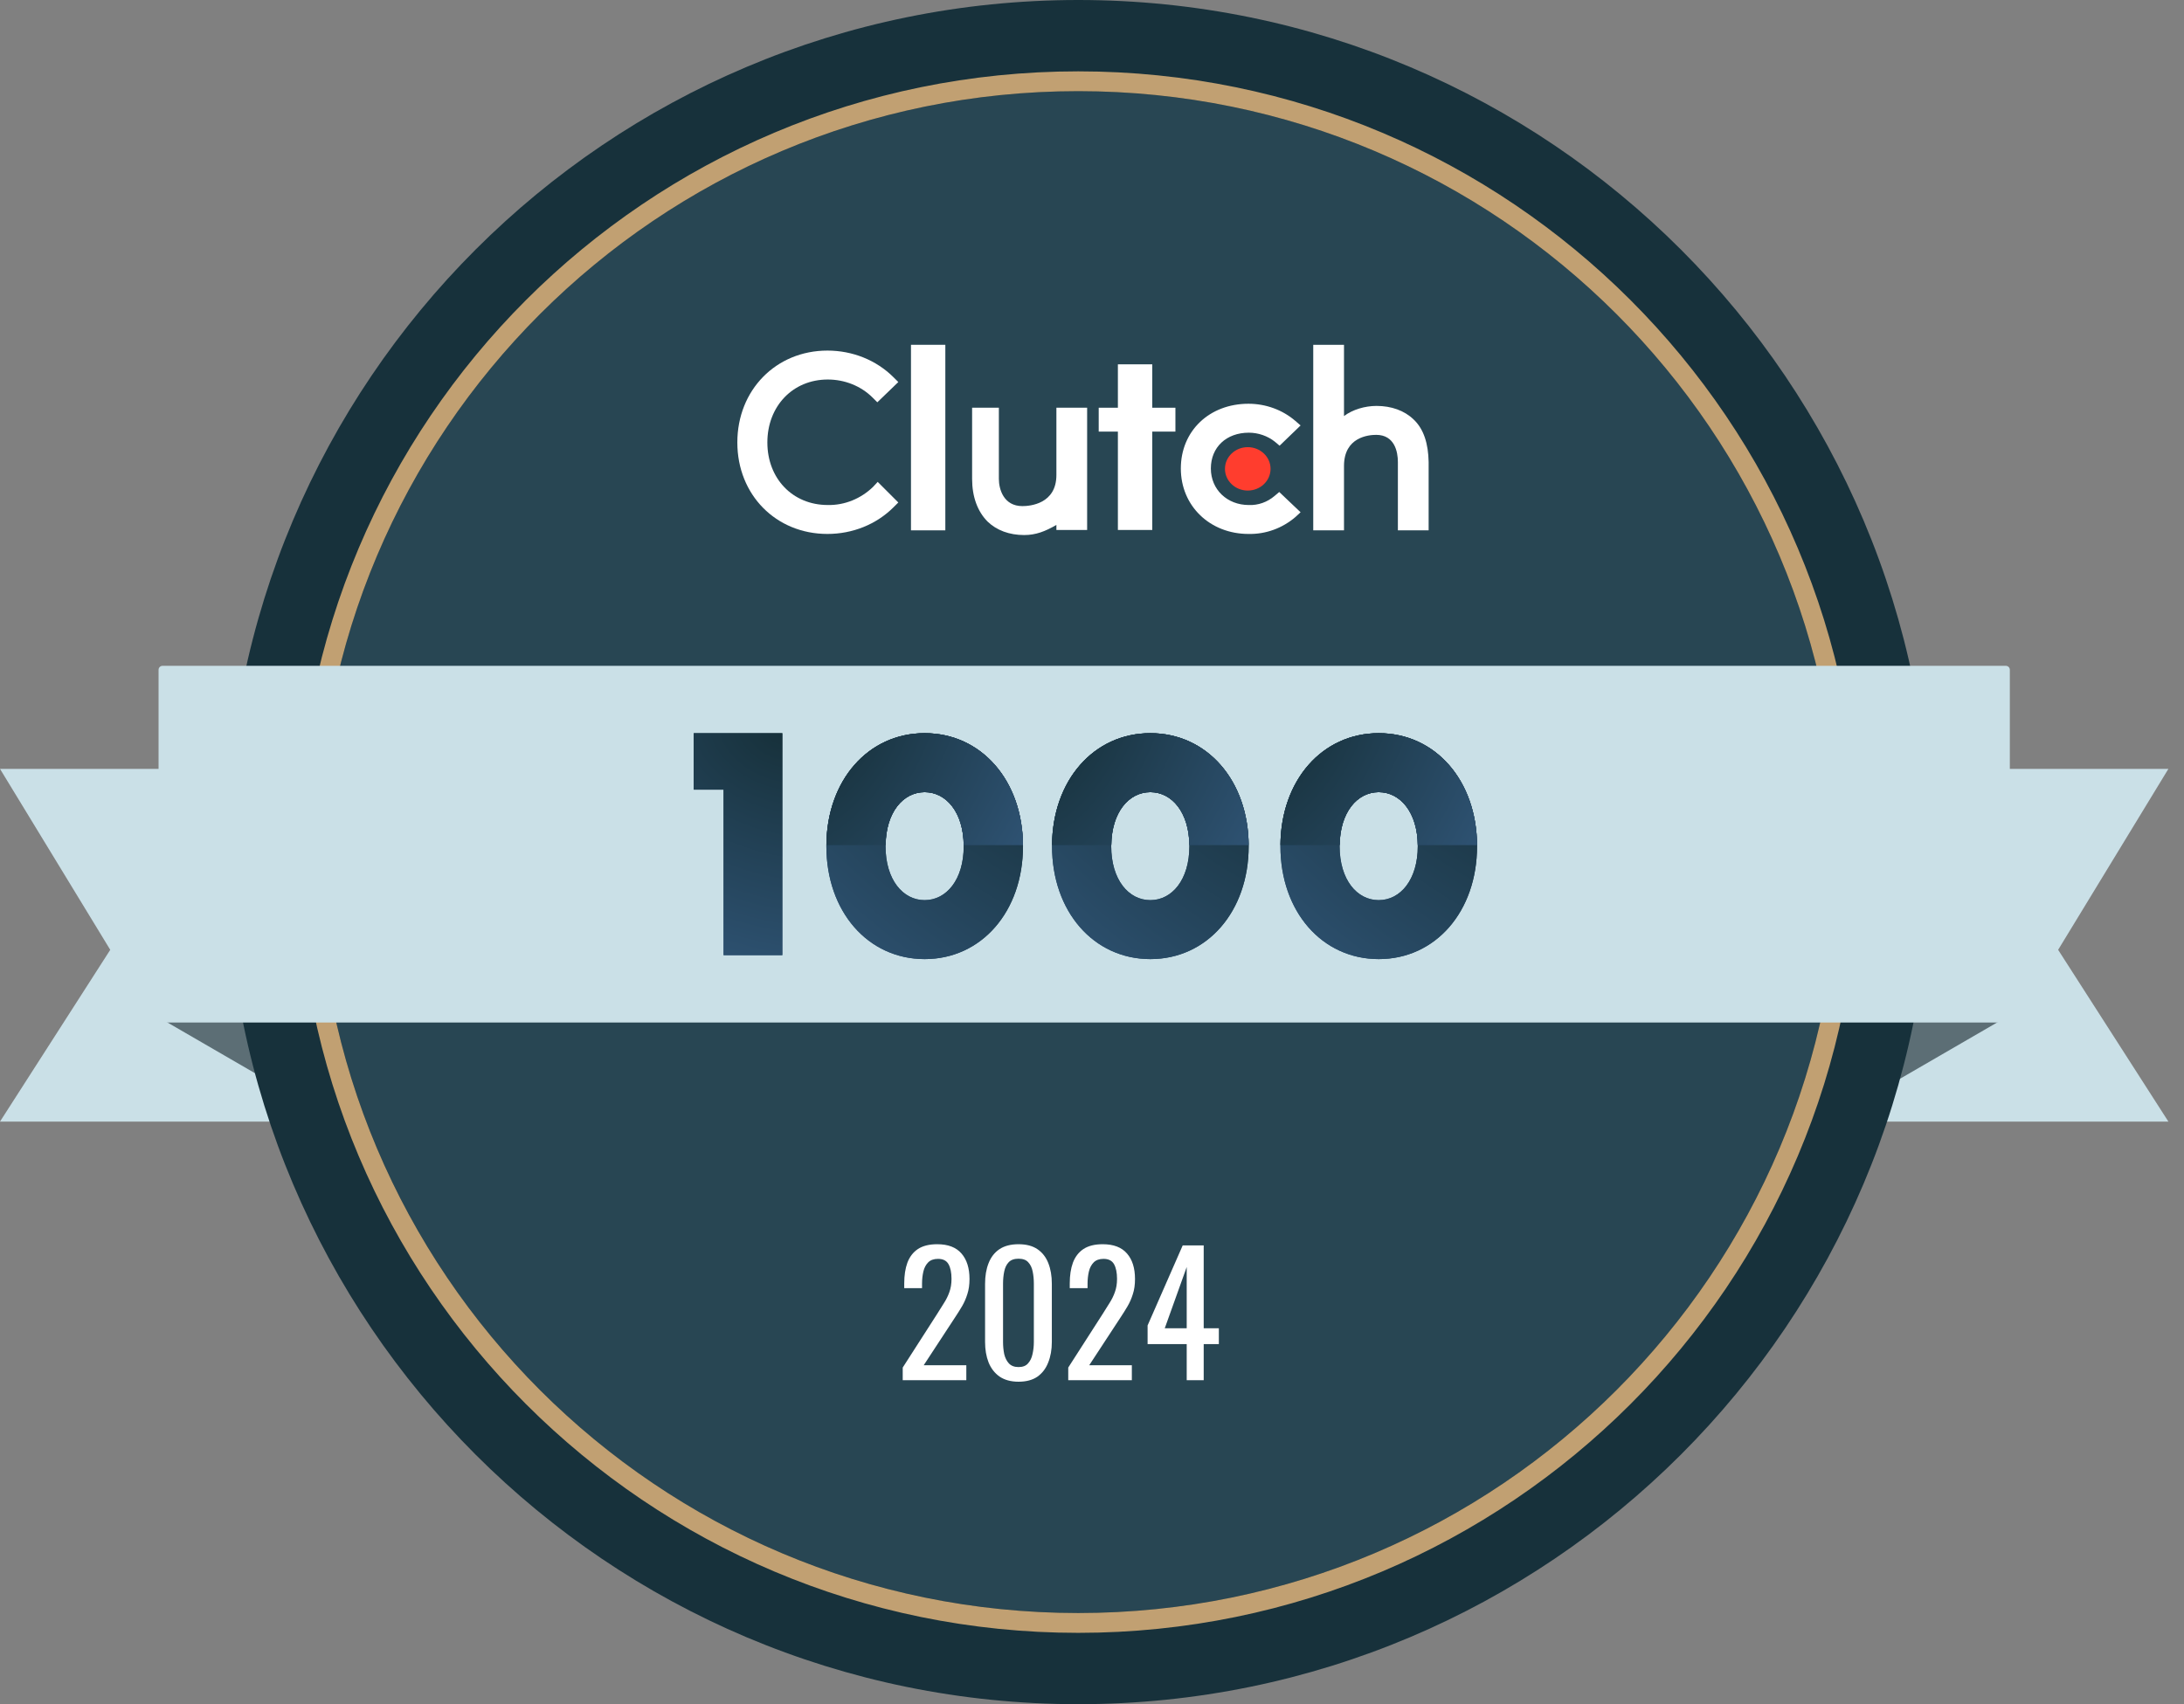 <svg xmlns="http://www.w3.org/2000/svg" width="123" height="96" viewBox="0 0 123 96" fill="none"><rect x="0" y="0" width="123" height="96" fill="#808080" stroke="none"/><g clip-path="url(#clip0_443_21635)"><path fill-rule="evenodd" clip-rule="evenodd" d="M104.522 63.181H122.121L115.912 53.505L122.121 43.312H104.522V63.181Z" fill="#CAE0E7"></path><path fill-rule="evenodd" clip-rule="evenodd" d="M17.599 63.181H0L6.209 53.505L0 43.312H17.599V63.181Z" fill="#CAE0E7"></path><path d="M9.014 57.357L20.604 64.074L16.491 53.135H9.014V57.357Z" fill="#5C6E75"></path><path d="M112.892 57.357L101.302 64.074L105.415 53.135H112.892V57.357Z" fill="#5C6E75"></path><path d="M60.726 96C87.235 96 108.726 74.51 108.726 48C108.726 21.49 87.235 0 60.726 0C34.216 0 12.726 21.49 12.726 48C12.726 74.51 34.216 96 60.726 96Z" fill="#17313B"></path><path d="M60.725 90.865C84.399 90.865 103.591 71.674 103.591 48C103.591 24.326 84.399 5.135 60.725 5.135C37.052 5.135 17.86 24.326 17.86 48C17.86 71.674 37.052 90.865 60.725 90.865Z" fill="#284653"></path><path d="M60.725 91.423C84.707 91.423 104.149 71.982 104.149 48C104.149 24.018 84.707 4.577 60.725 4.577C36.744 4.577 17.302 24.018 17.302 48C17.302 71.982 36.744 91.423 60.725 91.423Z" stroke="#C1A072" stroke-width="1.116"></path><path fill-rule="evenodd" clip-rule="evenodd" d="M8.93 57.377C8.93 57.5 9.03 57.6 9.153 57.6H112.967C113.091 57.6 113.191 57.5 113.191 57.377V37.73C113.191 37.607 113.091 37.507 112.967 37.507H9.153C9.03 37.507 8.93 37.607 8.93 37.73V57.377Z" fill="#CAE0E7"></path><path d="M46.54 47.665C46.54 43.981 48.882 41.302 52.077 41.302C55.272 41.302 57.614 43.981 57.614 47.665C57.614 51.349 55.272 54.028 52.077 54.028C48.882 54.028 46.54 51.349 46.54 47.665ZM54.275 47.665C54.275 45.769 53.294 44.623 52.074 44.623C50.854 44.623 49.872 45.769 49.872 47.665C49.872 49.561 50.854 50.707 52.074 50.707C53.294 50.707 54.275 49.561 54.275 47.665Z" fill="url(#paint0_radial_443_21635)"></path><path d="M46.54 47.665C46.54 43.981 48.882 41.302 52.077 41.302C55.272 41.302 57.614 43.981 57.614 47.665C57.614 51.349 55.272 54.028 52.077 54.028C48.882 54.028 46.54 51.349 46.54 47.665ZM54.275 47.665C54.275 45.769 53.294 44.623 52.074 44.623C50.854 44.623 49.872 45.769 49.872 47.665C49.872 49.561 50.854 50.707 52.074 50.707C53.294 50.707 54.275 49.561 54.275 47.665Z" fill="url(#paint1_radial_443_21635)"></path><path d="M52.077 41.302C55.25 41.302 57.58 43.947 57.611 47.595H54.275C54.251 45.742 53.281 44.623 52.077 44.623C50.872 44.623 49.903 45.742 49.878 47.595H46.542C46.573 43.944 48.9 41.302 52.077 41.302Z" fill="url(#paint2_radial_443_21635)"></path><path d="M52.077 41.302C55.25 41.302 57.58 43.947 57.611 47.595H54.275C54.251 45.742 53.281 44.623 52.077 44.623C50.872 44.623 49.903 45.742 49.878 47.595H46.542C46.573 43.944 48.9 41.302 52.077 41.302Z" fill="url(#paint3_radial_443_21635)"></path><path d="M59.249 47.665C59.249 43.981 61.592 41.302 64.787 41.302C67.982 41.302 70.324 43.981 70.324 47.665C70.324 51.349 67.982 54.028 64.787 54.028C61.592 54.028 59.249 51.349 59.249 47.665ZM66.985 47.665C66.985 45.769 66.004 44.623 64.784 44.623C63.564 44.623 62.582 45.769 62.582 47.665C62.582 49.561 63.564 50.707 64.784 50.707C66.004 50.707 66.985 49.561 66.985 47.665Z" fill="url(#paint4_radial_443_21635)"></path><path d="M59.249 47.665C59.249 43.981 61.592 41.302 64.787 41.302C67.982 41.302 70.324 43.981 70.324 47.665C70.324 51.349 67.982 54.028 64.787 54.028C61.592 54.028 59.249 51.349 59.249 47.665ZM66.985 47.665C66.985 45.769 66.004 44.623 64.784 44.623C63.564 44.623 62.582 45.769 62.582 47.665C62.582 49.561 63.564 50.707 64.784 50.707C66.004 50.707 66.985 49.561 66.985 47.665Z" fill="url(#paint5_radial_443_21635)"></path><path d="M72.112 47.665C72.112 43.981 74.454 41.302 77.649 41.302C80.844 41.302 83.186 43.981 83.186 47.665C83.186 51.349 80.844 54.028 77.649 54.028C74.454 54.028 72.112 51.349 72.112 47.665ZM79.847 47.665C79.847 45.769 78.866 44.623 77.646 44.623C76.426 44.623 75.445 45.769 75.445 47.665C75.445 49.561 76.426 50.707 77.646 50.707C78.866 50.707 79.847 49.561 79.847 47.665Z" fill="url(#paint6_radial_443_21635)"></path><path d="M72.112 47.665C72.112 43.981 74.454 41.302 77.649 41.302C80.844 41.302 83.186 43.981 83.186 47.665C83.186 51.349 80.844 54.028 77.649 54.028C74.454 54.028 72.112 51.349 72.112 47.665ZM79.847 47.665C79.847 45.769 78.866 44.623 77.646 44.623C76.426 44.623 75.445 45.769 75.445 47.665C75.445 49.561 76.426 50.707 77.646 50.707C78.866 50.707 79.847 49.561 79.847 47.665Z" fill="url(#paint7_radial_443_21635)"></path><path d="M64.787 41.302C67.96 41.302 70.29 43.947 70.321 47.595H66.985C66.961 45.742 65.991 44.623 64.787 44.623C63.582 44.623 62.613 45.742 62.588 47.595H59.252C59.283 43.944 61.61 41.302 64.787 41.302Z" fill="url(#paint8_radial_443_21635)"></path><path d="M64.787 41.302C67.96 41.302 70.29 43.947 70.321 47.595H66.985C66.961 45.742 65.991 44.623 64.787 44.623C63.582 44.623 62.613 45.742 62.588 47.595H59.252C59.283 43.944 61.61 41.302 64.787 41.302Z" fill="url(#paint9_radial_443_21635)"></path><path d="M77.649 41.302C80.823 41.302 83.153 43.947 83.183 47.595H79.847C79.823 45.742 78.853 44.623 77.649 44.623C76.444 44.623 75.475 45.742 75.45 47.595H72.115C72.145 43.944 74.472 41.302 77.649 41.302Z" fill="url(#paint10_radial_443_21635)"></path><path d="M77.649 41.302C80.823 41.302 83.153 43.947 83.183 47.595H79.847C79.823 45.742 78.853 44.623 77.649 44.623C76.444 44.623 75.475 45.742 75.45 47.595H72.115C72.145 43.944 74.472 41.302 77.649 41.302Z" fill="url(#paint11_radial_443_21635)"></path><path d="M44.06 41.302V53.805H40.751V44.482H39.07V41.302H44.06Z" fill="url(#paint12_radial_443_21635)"></path><path d="M44.06 41.302V53.805H40.751V44.482H39.07V41.302H44.06Z" fill="url(#paint13_radial_443_21635)"></path><path d="M53.24 19.423H51.305V29.875H53.24V19.423Z" fill="white"></path><path d="M59.495 26.758C59.495 28.388 58.007 28.51 57.58 28.51C56.52 28.51 56.255 27.552 56.255 26.982V22.968H54.748V26.982C54.748 27.98 55.053 28.815 55.624 29.386C56.133 29.875 56.846 30.14 57.681 30.14C58.333 30.14 58.863 29.936 59.495 29.569V29.854H61.226V22.968H59.495V26.758Z" fill="white"></path><path d="M64.894 20.523H62.958V22.968H61.878V24.313H62.958V29.854H64.894V24.313H66.198V22.968H64.894V20.523Z" fill="white"></path><path d="M71.78 27.939C71.372 28.286 70.863 28.469 70.333 28.449C69.111 28.449 68.194 27.573 68.194 26.391C68.194 25.189 69.07 24.374 70.333 24.374C70.863 24.374 71.393 24.557 71.8 24.883L72.065 25.107L73.247 23.966L72.941 23.701C72.228 23.09 71.291 22.744 70.313 22.744C68.113 22.744 66.503 24.272 66.503 26.391C66.503 28.51 68.153 30.078 70.313 30.078C71.291 30.099 72.228 29.752 72.961 29.121L73.247 28.856L72.045 27.715L71.78 27.939Z" fill="white"></path><path d="M79.603 23.62C79.094 23.131 78.361 22.866 77.525 22.866C76.873 22.866 76.181 23.07 75.692 23.437V19.423H73.96V29.875H75.692V26.248C75.692 24.619 77.077 24.496 77.505 24.496C78.544 24.496 78.727 25.454 78.727 26.024V29.875H80.459V26.024C80.439 25.006 80.194 24.17 79.603 23.62Z" fill="white"></path><path d="M70.272 27.634C70.981 27.634 71.556 27.086 71.556 26.411C71.556 25.736 70.981 25.189 70.272 25.189C69.563 25.189 68.989 25.736 68.989 26.411C68.989 27.086 69.563 27.634 70.272 27.634Z" fill="#FF3D2E"></path><path d="M49.166 27.43C48.493 28.082 47.577 28.469 46.619 28.448C44.643 28.448 43.217 26.961 43.217 24.924C43.217 22.886 44.643 21.379 46.619 21.379C47.577 21.379 48.493 21.746 49.145 22.398L49.41 22.662L50.592 21.521L50.327 21.257C49.349 20.279 48.005 19.749 46.599 19.749C43.706 19.749 41.526 21.97 41.526 24.924C41.526 27.878 43.706 30.078 46.599 30.078C48.005 30.078 49.349 29.549 50.327 28.57L50.592 28.306L49.431 27.145L49.166 27.43Z" fill="white"></path><path d="M50.84 77.75V77.037L52.772 74.027C52.916 73.802 53.047 73.593 53.166 73.399C53.291 73.205 53.391 73.002 53.466 72.79C53.547 72.571 53.588 72.321 53.588 72.04C53.588 71.689 53.532 71.414 53.419 71.214C53.307 71.014 53.11 70.914 52.828 70.914C52.591 70.914 52.406 70.98 52.275 71.111C52.144 71.243 52.053 71.414 52.003 71.627C51.953 71.84 51.928 72.068 51.928 72.311V72.565H50.925V72.302C50.925 71.846 50.984 71.455 51.103 71.13C51.228 70.799 51.425 70.542 51.694 70.361C51.969 70.18 52.331 70.089 52.782 70.089C53.394 70.089 53.85 70.264 54.151 70.614C54.45 70.958 54.601 71.436 54.601 72.049C54.601 72.374 54.56 72.658 54.479 72.902C54.404 73.146 54.304 73.374 54.179 73.587C54.054 73.799 53.916 74.018 53.766 74.243L52.022 76.906H54.422V77.75H50.84ZM57.362 77.834C56.931 77.834 56.575 77.737 56.293 77.544C56.018 77.35 55.812 77.084 55.675 76.747C55.543 76.409 55.478 76.025 55.478 75.593V72.321C55.478 71.877 55.543 71.49 55.675 71.158C55.806 70.821 56.009 70.558 56.284 70.371C56.565 70.183 56.925 70.089 57.362 70.089C57.8 70.089 58.156 70.183 58.431 70.371C58.706 70.558 58.91 70.821 59.041 71.158C59.172 71.49 59.238 71.877 59.238 72.321V75.593C59.238 76.031 59.169 76.418 59.032 76.756C58.9 77.094 58.697 77.359 58.422 77.553C58.147 77.741 57.794 77.834 57.362 77.834ZM57.362 77.009C57.6 77.009 57.778 76.941 57.897 76.803C58.022 76.665 58.106 76.49 58.15 76.278C58.2 76.059 58.225 75.834 58.225 75.603V72.311C58.225 72.068 58.203 71.84 58.159 71.627C58.116 71.408 58.031 71.233 57.906 71.102C57.788 70.971 57.606 70.905 57.362 70.905C57.119 70.905 56.934 70.971 56.809 71.102C56.684 71.233 56.6 71.408 56.556 71.627C56.512 71.84 56.49 72.068 56.49 72.311V75.603C56.49 75.834 56.512 76.059 56.556 76.278C56.606 76.49 56.694 76.665 56.819 76.803C56.95 76.941 57.131 77.009 57.362 77.009ZM60.162 77.75V77.037L62.094 74.027C62.238 73.802 62.369 73.593 62.488 73.399C62.613 73.205 62.713 73.002 62.788 72.79C62.869 72.571 62.91 72.321 62.91 72.04C62.91 71.689 62.853 71.414 62.741 71.214C62.628 71.014 62.431 70.914 62.15 70.914C61.913 70.914 61.728 70.98 61.597 71.111C61.466 71.243 61.375 71.414 61.325 71.627C61.275 71.84 61.25 72.068 61.25 72.311V72.565H60.247V72.302C60.247 71.846 60.306 71.455 60.425 71.13C60.55 70.799 60.747 70.542 61.016 70.361C61.291 70.18 61.653 70.089 62.103 70.089C62.716 70.089 63.172 70.264 63.472 70.614C63.772 70.958 63.922 71.436 63.922 72.049C63.922 72.374 63.882 72.658 63.8 72.902C63.725 73.146 63.625 73.374 63.5 73.587C63.375 73.799 63.238 74.018 63.088 74.243L61.344 76.906H63.744V77.75H60.162ZM66.834 77.75V75.715H64.631V74.665L66.609 70.155H67.791V74.825H68.644V75.715H67.791V77.75H66.834ZM65.597 74.825H66.834V71.374L65.597 74.825Z" fill="white"></path></g><defs><radialGradient id="paint0_radial_443_21635" cx="0" cy="0" r="1" gradientUnits="userSpaceOnUse" gradientTransform="translate(57.373 41.302) rotate(130.408) scale(16.712 33.476)"><stop stop-color="#17313B"></stop><stop offset="1" stop-color="#2E5272"></stop></radialGradient><radialGradient id="paint1_radial_443_21635" cx="0" cy="0" r="1" gradientUnits="userSpaceOnUse" gradientTransform="translate(57.373 41.302) rotate(130.408) scale(16.712 33.476)"><stop stop-color="#17313B"></stop><stop offset="1" stop-color="#2E5272"></stop></radialGradient><radialGradient id="paint2_radial_443_21635" cx="0" cy="0" r="1" gradientUnits="userSpaceOnUse" gradientTransform="translate(46.783 41.302) rotate(30.163) scale(12.523 22.078)"><stop stop-color="#17313B"></stop><stop offset="1" stop-color="#2E5272"></stop></radialGradient><radialGradient id="paint3_radial_443_21635" cx="0" cy="0" r="1" gradientUnits="userSpaceOnUse" gradientTransform="translate(46.783 41.302) rotate(30.163) scale(12.523 22.078)"><stop stop-color="#17313B"></stop><stop offset="1" stop-color="#2E5272"></stop></radialGradient><radialGradient id="paint4_radial_443_21635" cx="0" cy="0" r="1" gradientUnits="userSpaceOnUse" gradientTransform="translate(70.083 41.302) rotate(130.408) scale(16.712 33.476)"><stop stop-color="#17313B"></stop><stop offset="1" stop-color="#2E5272"></stop></radialGradient><radialGradient id="paint5_radial_443_21635" cx="0" cy="0" r="1" gradientUnits="userSpaceOnUse" gradientTransform="translate(70.083 41.302) rotate(130.408) scale(16.712 33.476)"><stop stop-color="#17313B"></stop><stop offset="1" stop-color="#2E5272"></stop></radialGradient><radialGradient id="paint6_radial_443_21635" cx="0" cy="0" r="1" gradientUnits="userSpaceOnUse" gradientTransform="translate(82.945 41.302) rotate(130.408) scale(16.712 33.476)"><stop stop-color="#17313B"></stop><stop offset="1" stop-color="#2E5272"></stop></radialGradient><radialGradient id="paint7_radial_443_21635" cx="0" cy="0" r="1" gradientUnits="userSpaceOnUse" gradientTransform="translate(82.945 41.302) rotate(130.408) scale(16.712 33.476)"><stop stop-color="#17313B"></stop><stop offset="1" stop-color="#2E5272"></stop></radialGradient><radialGradient id="paint8_radial_443_21635" cx="0" cy="0" r="1" gradientUnits="userSpaceOnUse" gradientTransform="translate(59.493 41.302) rotate(30.163) scale(12.523 22.078)"><stop stop-color="#17313B"></stop><stop offset="1" stop-color="#2E5272"></stop></radialGradient><radialGradient id="paint9_radial_443_21635" cx="0" cy="0" r="1" gradientUnits="userSpaceOnUse" gradientTransform="translate(59.493 41.302) rotate(30.163) scale(12.523 22.078)"><stop stop-color="#17313B"></stop><stop offset="1" stop-color="#2E5272"></stop></radialGradient><radialGradient id="paint10_radial_443_21635" cx="0" cy="0" r="1" gradientUnits="userSpaceOnUse" gradientTransform="translate(72.355 41.302) rotate(30.163) scale(12.523 22.078)"><stop stop-color="#17313B"></stop><stop offset="1" stop-color="#2E5272"></stop></radialGradient><radialGradient id="paint11_radial_443_21635" cx="0" cy="0" r="1" gradientUnits="userSpaceOnUse" gradientTransform="translate(72.355 41.302) rotate(30.163) scale(12.523 22.078)"><stop stop-color="#17313B"></stop><stop offset="1" stop-color="#2E5272"></stop></radialGradient><radialGradient id="paint12_radial_443_21635" cx="0" cy="0" r="1" gradientUnits="userSpaceOnUse" gradientTransform="translate(43.951 41.302) rotate(111.327) scale(13.421 18.453)"><stop stop-color="#17313B"></stop><stop offset="1" stop-color="#2E5272"></stop></radialGradient><radialGradient id="paint13_radial_443_21635" cx="0" cy="0" r="1" gradientUnits="userSpaceOnUse" gradientTransform="translate(43.951 41.302) rotate(111.327) scale(13.421 18.453)"><stop stop-color="#17313B"></stop><stop offset="1" stop-color="#2E5272"></stop></radialGradient><clipPath id="clip0_443_21635"><rect width="122.121" height="96" fill="white"></rect></clipPath></defs></svg>